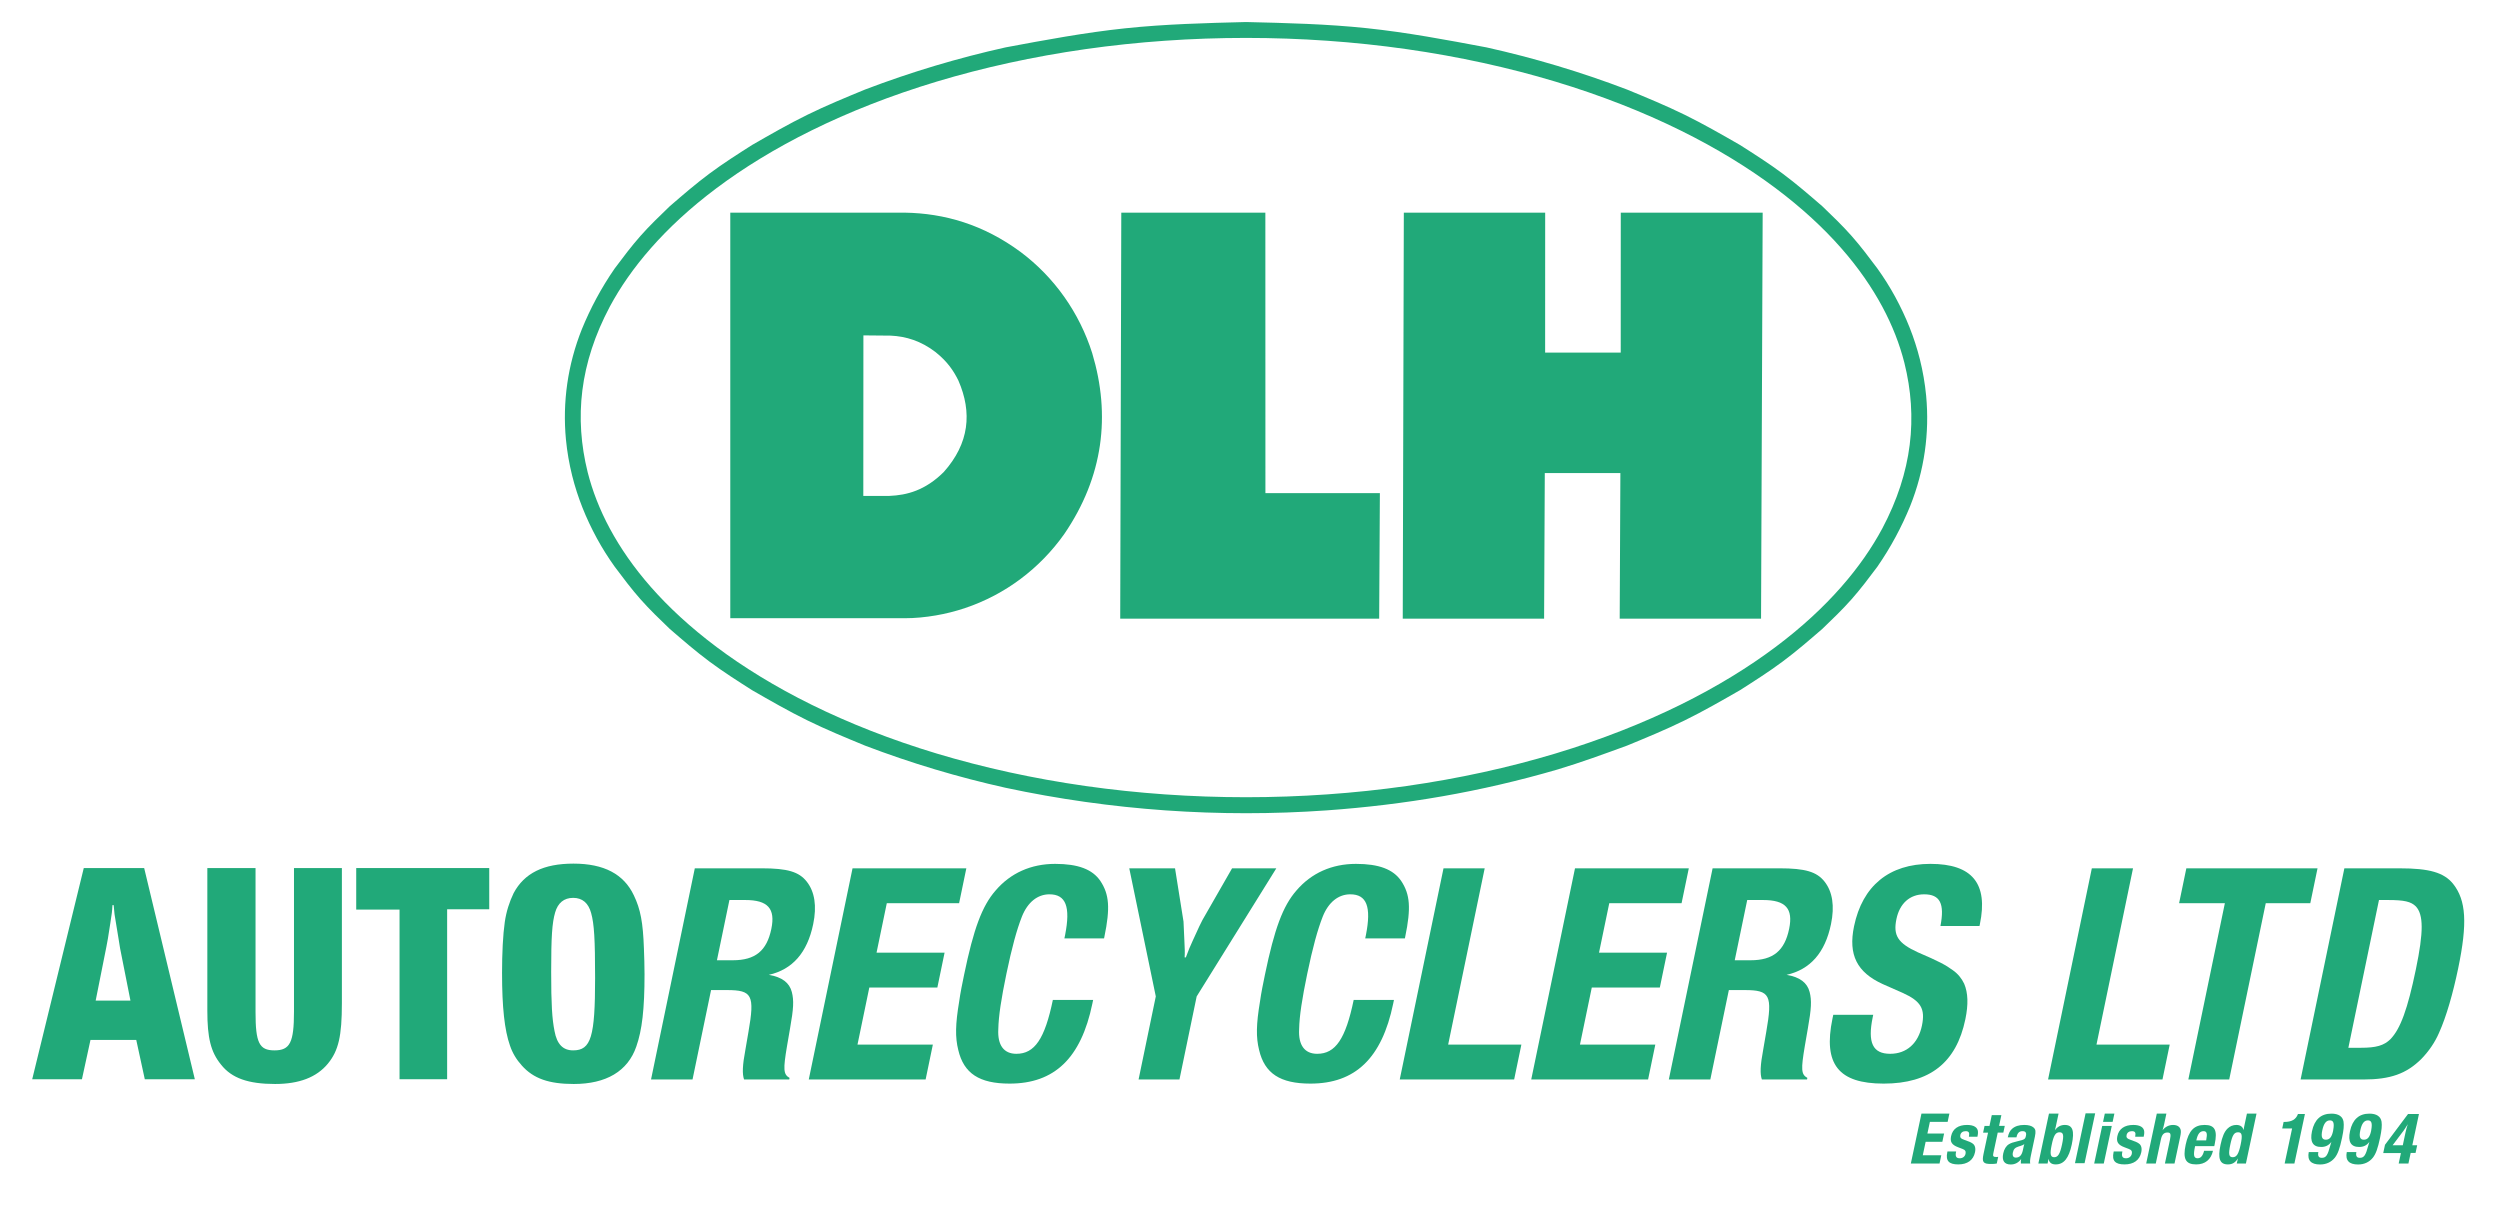 <svg clip-rule="evenodd" fill-rule="evenodd" stroke-linejoin="round" stroke-miterlimit="2" viewBox="0 0 455 220" xmlns="http://www.w3.org/2000/svg"><g fill="#21a979"><path d="m15.466 23.312h.222c.111 1.385.167 1.904.444 3.405l.445 2.712.277 1.731 1.888 9.522h-6.33l1.943-9.753.278-1.5.444-2.828c.278-1.789.333-2.136.389-3.29zm-5.22-6.752-9.384 38.434h9.051l1.555-7.156h8.329l1.555 7.156h9.106l-9.218-38.434z" transform="translate(5 141.426)"/><path d="m32.735 15.695v25.969c0 4.905.611 7.502 2.499 9.81 1.943 2.482 4.997 3.52 9.828 3.52 4.387 0 7.552-1.211 9.606-3.693 1.944-2.366 2.555-5.021 2.555-11.022v-24.584h-8.718v26.142c0 5.598-.722 7.041-3.554 7.041-2.776 0-3.443-1.385-3.443-6.925v-26.257z" transform="translate(5 142.291)"/><path d="m59.832 16.56v7.56h7.885v30.874h8.662v-30.932h7.663v-7.502z" transform="translate(5 141.426)"/><path d="m95.314 35.314c0-6.29.166-8.829.721-10.733.5-1.732 1.611-2.655 3.276-2.655 1.666 0 2.777.923 3.277 2.77.555 1.962.721 4.79.721 11.83 0 10.676-.721 13.158-3.998 13.158-1.833 0-2.943-1.097-3.388-3.521-.444-2.25-.609-4.789-.609-10.849zm-8.94.347c0 6.117.444 10.329 1.443 13.157.444 1.327 1.166 2.539 2.166 3.636 2.11 2.366 4.942 3.347 9.44 3.347 5.885 0 9.828-2.309 11.383-6.81 1.055-3 1.499-6.809 1.499-13.157 0-1.616-.056-3.174-.112-4.732-.167-4.674-.611-7.098-1.833-9.637-1.832-3.867-5.441-5.771-10.994-5.771-5.442 0-8.939 1.731-10.883 5.367-.777 1.616-1.333 3.347-1.61 5.251-.333 2.309-.5 5.656-.5 9.349" transform="translate(5 141.485)"/><path d="m127.755 22.283h2.887c4.109 0 5.508 1.559 4.742 5.252-.825 3.982-2.906 5.713-7.015 5.713h-2.887zm-6.3-5.77-7.967 38.433h7.552l3.373-16.273h2.888c4.608 0 5.083.923 3.918 7.617l-.535 3.116c-.567 3.001-.612 4.56-.26 5.541h8.218l.06-.289c-1.146-.635-1.176-1.558-.458-5.828l.547-3.174c.643-3.636.72-5.078.321-6.637-.431-1.673-1.77-2.712-4.185-3.116 4.312-.981 7.001-4.04 8.077-9.233.682-3.29.276-5.887-1.173-7.733-1.406-1.789-3.496-2.424-8.216-2.424z" transform="translate(5 141.52)"/><path d="m150.162 16.514-7.966 38.433h21.267l1.316-6.348h-13.716l2.153-10.387h12.383l1.316-6.348h-12.383l1.866-9.003h13.16l1.316-6.347z" transform="translate(5 141.519)"/><path d="m186.622 40.521c-1.472 7.098-3.311 9.81-6.643 9.81-2.276 0-3.453-1.558-3.287-4.501.046-2.366.538-5.54 1.471-10.041.993-4.79 1.896-8.08 2.831-10.446 1.038-2.596 2.836-4.039 5.002-4.039 2.998 0 3.865 2.25 2.856 7.386l-.132.635h7.219l.059-.288c1.089-5.252.881-7.733-.726-10.157-1.446-2.135-4.075-3.116-8.24-3.116-4.386 0-8.12 1.673-10.833 4.847-2.474 2.828-4.001 6.983-5.724 15.293-.335 1.616-.682 3.289-.906 4.905-.694 4.155-.741 6.521-.164 8.829 1.003 4.271 3.841 6.117 9.338 6.117 8.162 0 13.006-4.616 15.064-14.542l.143-.692z" transform="translate(5 141.461)"/><path d="m200.526 16.514 4.829 23.314-3.134 15.119h7.44l3.134-15.119 14.495-23.314h-8.052l-5.392 9.406-.573 1.154-1.216 2.655c-.505 1.096-.724 1.616-1.233 3.001h-.222c.061-1.097.021-1.443-.044-3.001-.082-2.02-.144-3.059-.159-3.52l-1.544-9.695z" transform="translate(5 141.519)"/><path d="m241.372 40.521c-1.472 7.098-3.311 9.81-6.643 9.81-2.276 0-3.453-1.558-3.287-4.501.046-2.366.538-5.54 1.471-10.041.993-4.79 1.897-8.08 2.831-10.446 1.038-2.596 2.836-4.039 5.002-4.039 2.999 0 3.865 2.25 2.856 7.386l-.132.635h7.219l.059-.288c1.089-5.252.881-7.733-.726-10.157-1.446-2.135-4.074-3.116-8.239-3.116-4.386 0-8.12 1.673-10.833 4.847-2.474 2.828-4.001 6.983-5.724 15.293-.335 1.616-.682 3.289-.906 4.905-.694 4.155-.741 6.521-.164 8.829 1.003 4.271 3.841 6.117 9.338 6.117 8.162 0 13.006-4.616 15.064-14.542l.143-.692z" transform="translate(5 141.461)"/><path d="m257.719 16.514-7.967 38.433h20.823l1.316-6.348h-13.327l6.651-32.085z" transform="translate(5 141.519)"/><path d="m281.651 16.514-7.966 38.433h21.267l1.315-6.348h-13.715l2.153-10.387h12.383l1.316-6.348h-12.383l1.866-9.003h13.16l1.316-6.347z" transform="translate(5 141.519)"/><path d="m312.994 22.283h2.887c4.109 0 5.508 1.559 4.742 5.252-.825 3.982-2.905 5.713-7.014 5.713h-2.888zm-6.3-5.77-7.967 38.433h7.552l3.373-16.273h2.888c4.609 0 5.084.923 3.918 7.617l-.535 3.116c-.566 3.001-.612 4.56-.26 5.541h8.218l.06-.289c-1.145-.635-1.176-1.558-.458-5.828l.548-3.174c.642-3.636.72-5.078.321-6.637-.431-1.673-1.77-2.712-4.185-3.116 4.312-.981 7.001-4.04 8.077-9.233.682-3.29.277-5.887-1.173-7.733-1.406-1.789-3.496-2.424-8.216-2.424z" transform="translate(5 141.52)"/><path d="m328.654 43.232-.144.692c-1.723 8.31 1.102 11.831 9.32 11.831 8.384 0 13.227-3.809 14.866-11.715.562-2.712.493-4.79-.215-6.463-.463-.981-1.172-1.847-2.095-2.481-1.253-.924-2.553-1.616-6.327-3.232-3.651-1.674-4.53-3.059-3.908-6.059.586-2.828 2.432-4.501 5.042-4.501 2.887 0 3.762 1.673 2.968 5.77h7.108l.072-.346c1.531-7.387-1.393-10.965-9.001-10.965-7.496 0-12.375 3.982-13.906 11.369-1.076 5.194.542 8.367 5.208 10.503l3.663 1.615c3.299 1.501 4.123 2.886 3.489 5.944-.671 3.232-2.786 5.136-5.784 5.136-3.165 0-4.135-2.019-3.179-6.636l.097-.462z" transform="translate(5 141.462)"/><g transform="translate(5 141.519)"><path d="m375.714 16.514-7.966 38.433h20.823l1.316-6.348h-13.327l6.651-32.085z"/><path d="m392.914 16.514-1.316 6.347h8.329l-6.65 32.086h7.44l6.651-32.086h8.107l1.316-6.347z"/><path d="m427.975 22.284h1.666c2.943 0 4.16.289 5.036 1.155 1.41 1.5 1.431 4.616.019 11.426-1.507 7.271-2.804 10.849-4.642 12.753-1.183 1.154-2.6 1.558-5.376 1.558h-2.277zm-6.3-5.77-7.966 38.433h11.438c4.887 0 7.823-1.039 10.551-3.751 1.342-1.385 2.454-3 3.202-4.732 1.332-2.943 2.55-7.213 3.495-11.772 1.698-8.195 1.449-12.35-.927-15.35-1.68-2.078-4.356-2.828-9.742-2.828z"/></g><path d="m156.873 165.93c3.185-.131 6.509-.992 9.884-4.34 4.667-5.23 5.2-10.839 2.674-16.648-.858-1.733-1.938-3.403-4.152-5.177-2.635-2.03-5.384-2.878-8.172-3.003l-4.968-.046-.018 29.225zm8.429 21.757c3.562-.608 7.176-1.782 10.681-3.633 1.673-.883 3.278-1.9 4.796-3.039 1.517-1.138 2.948-2.397 4.273-3.761 1.327-1.365 2.548-2.835 3.649-4.393 7.121-10.433 8.472-21.611 5.081-32.909-.579-1.828-1.298-3.609-2.148-5.322-.85-1.714-1.832-3.36-2.934-4.918-1.101-1.558-2.322-3.028-3.648-4.393-1.325-1.365-2.756-2.624-4.273-3.762-6.806-5.029-13.902-7.059-21.103-7.177h-31.766v73.813h31.766c1.885 0 3.768-.189 5.626-.506zm33.577.589h47.131l.127-22.851h-20.831l-.011-51.044h-26.221zm51.421 0h25.727l.125-26.502h13.757l-.124 26.502h25.726l.295-73.895h-25.826l-.008 25.47h-13.758l.008-25.47h-25.726z" transform="translate(5 -75.676)"/><path d="m192.552 83.045c-9.502 1.353-18.64 3.37-27.041 5.899-8.401 2.53-16.065 5.572-22.777 8.882-6.712 3.309-12.473 6.886-17.313 10.509-4.84 3.624-8.758 7.293-11.938 10.909-3.181 3.615-5.623 7.176-7.494 10.657-5.483 10.329-6.496 20.234-4.028 30.163.855 3.353 2.156 6.754 4.028 10.234 3.752 6.956 9.769 14.314 19.432 21.566 4.84 3.623 10.601 7.2 17.313 10.51 6.712 3.309 14.376 6.352 22.777 8.88 8.401 2.529 17.539 4.546 27.041 5.899 9.501 1.353 19.364 2.043 29.227 2.043 9.864 0 19.727-.69 29.228-2.043s18.64-3.37 27.041-5.899 16.064-5.572 22.776-8.88c6.713-3.311 12.474-6.888 17.314-10.511 4.839-3.623 8.758-7.293 11.938-10.908 3.18-3.616 5.622-7.177 7.494-10.658 5.482-10.328 6.495-20.233 4.027-30.162-.854-3.353-2.156-6.754-4.027-10.234-3.752-6.956-9.77-14.314-19.432-21.566-4.84-3.623-10.601-7.2-17.314-10.509-6.712-3.31-14.375-6.352-22.776-8.882-8.401-2.529-17.54-4.545-27.041-5.899s-19.364-2.043-29.228-2.043c-9.863 0-19.726.689-29.227 2.043zm7.219-3.791c-7.295.769-14.528 2.12-21.761 3.472-8.604 1.917-17.128 4.454-25.566 7.669-3.538 1.457-7.075 2.914-10.503 4.596-3.427 1.682-6.744 3.59-10.061 5.497-2.635 1.678-5.27 3.355-7.77 5.215-2.499 1.86-4.862 3.904-7.225 5.947-1.82 1.748-3.641 3.497-5.308 5.38-1.667 1.884-3.181 3.904-4.695 5.924-2.474 3.577-4.428 7.263-5.976 11.042-2.592 6.5-3.541 13.294-2.908 20.073.216 2.264.614 4.51 1.135 6.6 1.005 4.006 2.484 7.691 4.511 11.43.975 1.784 2.06 3.508 3.246 5.159 1.512 2.017 3.024 4.034 4.689 5.916 1.666 1.881 3.484 3.628 5.303 5.374 2.363 2.044 4.727 4.088 7.226 5.949 2.5 1.861 5.136 3.539 7.772 5.217 3.316 1.906 6.633 3.813 10.061 5.495 3.427 1.682 6.964 3.139 10.502 4.596 8.436 3.215 16.96 5.752 25.566 7.67 19.164 4.103 38.906 5.496 58.455 4.115 14.163-1.014 27.989-3.346 42.018-7.444 4.261-1.278 8.446-2.81 12.631-4.341 3.538-1.457 7.076-2.914 10.503-4.596s6.744-3.588 10.062-5.495c2.636-1.678 5.271-3.356 7.771-5.217 2.499-1.861 4.863-3.905 7.226-5.949 1.82-1.748 3.641-3.496 5.307-5.379 1.667-1.884 3.18-3.903 4.694-5.922 2.473-3.577 4.428-7.263 5.976-11.042 2.592-6.5 3.54-13.294 2.907-20.073-.214-2.264-.613-4.51-1.133-6.6-1.006-4.006-2.484-7.69-4.511-11.43-.975-1.784-2.06-3.508-3.247-5.158-1.512-2.018-3.025-4.035-4.69-5.917-1.665-1.881-3.484-3.627-5.303-5.374-2.363-2.044-4.727-4.087-7.226-5.948-2.5-1.861-5.135-3.539-7.772-5.218-3.317-1.906-6.634-3.813-10.061-5.495s-6.965-3.139-10.502-4.596c-8.436-3.214-16.959-5.753-25.565-7.669-7.233-1.362-14.466-2.725-21.762-3.494-7.295-.77-14.653-.946-22.012-1.122-7.355.187-14.711.374-22.005 1.144" transform="translate(5 -74.102)"/><path d="m344.703 1.22-1.93 9.079h5.221l.319-1.499h-3.367l.521-2.454h3.04l.319-1.5h-3.04l.452-2.126h3.231l.319-1.5z" transform="translate(5 201.461)"/><path d="m349.437 5.882-.029.137c-.33 1.554.278 2.222 1.996 2.222 1.663 0 2.741-.777 3.043-2.195.159-.75.008-1.322-.446-1.622-.284-.205-.645-.368-1.497-.655-.649-.218-.821-.436-.728-.872.096-.45.451-.709.969-.709.572 0 .735.259.607.927l-.018.081h1.556l.011-.054c.09-.423.094-.505.091-.818-.03-.818-.739-1.268-1.992-1.268-1.595 0-2.618.709-2.899 2.031-.224 1.05.124 1.595 1.285 2.032l.782.3c.494.177.657.436.561.886-.107.504-.514.818-1.06.818-.641 0-.839-.355-.671-1.145l.022-.096z" transform="translate(5 203.683)"/><path d="m356.187 3.102-.261 1.227h.9l-.826 3.885c-.316 1.486-.058 1.813 1.346 1.813.491 0 .671-.013 1.067-.082l.258-1.213c-.169.027-.224.027-.347.027-.518 0-.663-.15-.548-.627l.038-.177.774-3.64h1.022l.261-1.227h-1.036l.414-1.95h-1.745l-.417 1.964z" transform="translate(5 201.815)"/><path d="m363.426 4.531c-.059.15-.103.355-.167.655l-.092.436c-.2.941-.604 1.364-1.285 1.364-.464 0-.664-.341-.536-.941.127-.6.389-.873 1.033-1.077l.394-.123c.323-.109.487-.177.653-.314zm-3.008-1.24h1.581l.009-.041c.156-.736.488-1.077 1.087-1.077.546 0 .747.273.628.832-.136.641-.23.695-1.608 1.022-.73.164-1.143.314-1.487.519-.516.313-.873.899-1.041 1.69-.278 1.309.201 2.004 1.36 2.004.777 0 1.419-.327 1.905-1.009-.055.259-.078.559-.054.832h1.704c-.075-.286-.031-.75.116-1.445l.038-.177.64-3.013.058-.273c.184-.927.139-1.295-.238-1.636-.342-.314-.921-.477-1.712-.477-.954 0-1.671.232-2.209.709-.386.341-.618.791-.777 1.54" transform="translate(5 203.698)"/><path d="m368.4 6.782c.366-1.786.714-2.331 1.45-2.331.695 0 .8.531.452 2.167-.373 1.759-.736 2.372-1.444 2.372-.682 0-.803-.586-.458-2.208zm1.258-5.726h-1.745l-1.93 9.079h1.677l.075-.354c.038-.177.065-.368.083-.518.136.708.557 1.036 1.32 1.036 1.486 0 2.395-1.132 2.928-3.64.529-2.495.152-3.545-1.279-3.545-.722 0-1.337.328-1.801.968.057-.204.083-.259.158-.613l.041-.191z" transform="translate(5 201.625)"/><path d="m370.09 4.906h9.282l-.362 1.707h-9.282z" transform="matrix(-.208 .978 .978 .208 451.759 -160.348)"/><path d="m378.073 1.22-.319 1.5h1.745l.319-1.5zm-.475 2.236-1.455 6.843h1.745l1.455-6.843z" transform="translate(5 201.461)"/><path d="m379.699 5.882-.029.137c-.33 1.554.278 2.222 1.995 2.222 1.664 0 2.742-.777 3.044-2.195.159-.75.008-1.322-.446-1.622-.284-.205-.645-.368-1.497-.655-.649-.218-.821-.436-.728-.872.096-.45.452-.709.97-.709.572 0 .735.259.607.927l-.018.081h1.555l.011-.054c.09-.423.094-.505.092-.818-.03-.818-.739-1.268-1.994-1.268-1.595 0-2.618.709-2.9 2.031-.222 1.05.126 1.595 1.287 2.032l.782.3c.494.177.657.436.561.886-.107.504-.514.818-1.06.818-.64 0-.838-.355-.67-1.145l.021-.096z" transform="translate(5 203.683)"/><path d="m389.283 1.22h-1.745l-1.93 9.079h1.745l.936-4.403c.182-.859.536-1.24 1.19-1.24.573 0 .665.272.453 1.335l-.916 4.308h1.745l.991-4.662c.125-.586.14-.722.163-1.022.054-.832-.48-1.336-1.407-1.336-.777 0-1.479.354-1.926.981.071-.204.079-.245.174-.627l.13-.545.046-.218z" transform="translate(5 201.461)"/><path d="m394.732 3.865.009-.041c.241-1.132.631-1.622 1.288-1.636.614 0 .742.423.504 1.608l-.015.069zm-.223 1.05h3.49l.081-.382c.533-2.509.017-3.477-1.837-3.477-1.909 0-2.909 1.05-3.451 3.599-.548 2.577-.012 3.586 1.91 3.586 1.622 0 2.691-.859 3.063-2.481h-1.622c-.222.913-.604 1.363-1.176 1.363-.695 0-.814-.532-.475-2.127z" transform="translate(5 203.683)"/><path d="m400.918 6.686c.365-1.717.693-2.235 1.416-2.235.709 0 .827.531.459 2.263-.356 1.676-.729 2.276-1.438 2.276s-.808-.559-.437-2.304zm4.768-5.63h-1.745l-.501 2.359c-.04.191-.091.491-.109.641-.153-.627-.604-.941-1.327-.941-.6 0-1.167.232-1.6.668-.572.573-.945 1.431-1.267 2.945-.536 2.522-.132 3.571 1.327 3.571.804 0 1.331-.3 1.854-1.09-.055.191-.091.3-.155.6l-.07.327h1.663z" transform="translate(5 201.625)"/><path d="m410.617 2.665-.252 1.186h1.799l-1.356 6.38h1.773l1.915-9.011h-1.268c-.361.995-1.139 1.445-2.502 1.445z" transform="translate(5 201.529)"/><path d="m419.652 3.988c-.015.068-.018.15-.033.218-.235 1.104-.636 1.582-1.318 1.582-.695 0-.898-.518-.646-1.705.264-1.24.699-1.813 1.394-1.813.641 0 .82.505.603 1.718zm-4.46 4.049c-.294 1.513.405 2.262 2.055 2.262 1.118 0 2.039-.422 2.707-1.254.526-.681.876-1.622 1.296-3.599.305-1.431.369-2.249.272-2.944-.155-.941-.917-1.459-2.199-1.459-1.908 0-3.088 1.063-3.543 3.204-.406 1.908.155 2.863 1.668 2.863.79 0 1.383-.287 1.86-.928-.077.232-.091.3-.191.641-.483 1.827-.781 2.263-1.558 2.263-.559 0-.759-.34-.622-1.049z" transform="translate(5 201.638)"/><path d="m426.572 3.988c-.014.068-.018.15-.032.218-.235 1.104-.637 1.582-1.318 1.582-.695 0-.899-.518-.647-1.705.264-1.24.699-1.813 1.394-1.813.641 0 .82.505.603 1.718zm-4.459 4.049c-.295 1.513.405 2.262 2.054 2.262 1.118 0 2.04-.422 2.707-1.254.527-.681.877-1.622 1.297-3.599.304-1.431.369-2.249.271-2.944-.154-.941-.917-1.459-2.198-1.459-1.909 0-3.089 1.063-3.544 3.204-.406 1.908.155 2.863 1.668 2.863.791 0 1.383-.287 1.86-.928-.076.232-.091.3-.19.641-.484 1.827-.781 2.263-1.557 2.263-.559 0-.759-.34-.622-1.049z" transform="translate(5 201.638)"/><path d="m430.456 6.905 2.032-2.699c.078-.109.158-.232.403-.614.2-.3.222-.341.328-.518-.121.314-.313 1.023-.405 1.459l-.504 2.372zm-1.706 1.418h3.217l-.405 1.908h1.772l.408-1.922h.887l.298-1.404h-.886l1.208-5.685h-1.99l-4.19 5.603z" transform="translate(5 201.529)"/></g></svg>